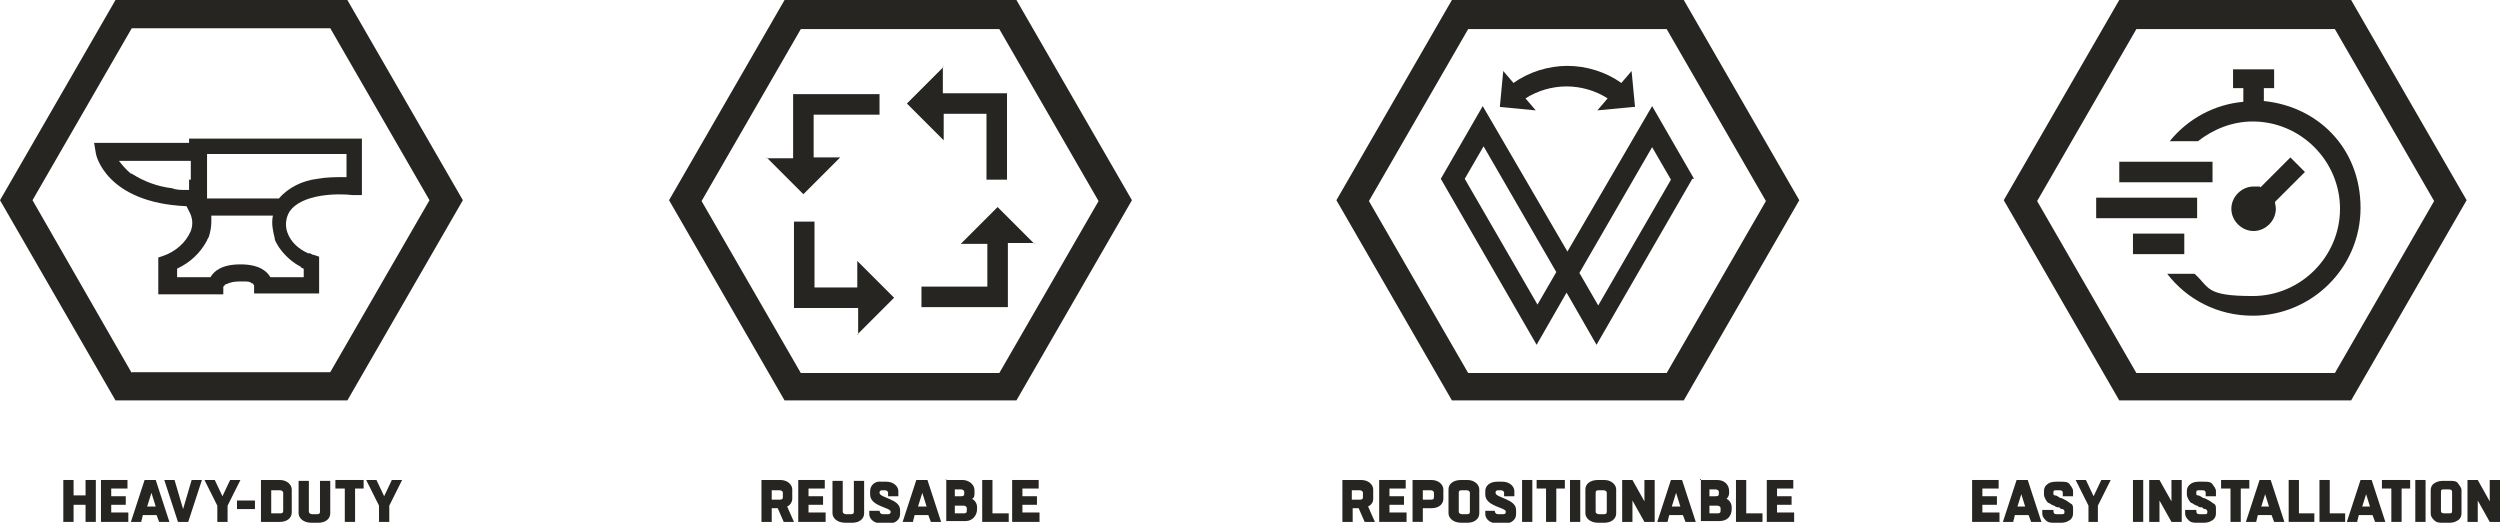 <?xml version="1.0" encoding="UTF-8"?>
<svg xmlns="http://www.w3.org/2000/svg" id="Layer_1" version="1.1" viewBox="0 0 292.2 61.1">
  <defs>
    <style>
      .st0 {
        fill: #262521;
      }
    </style>
  </defs>
  <g id="icons-ram-jamb">
    <g id="icons-ram-jamb-2">
      <g id="RB-icons_white-outlined___Heavy_Duty">
        <g id="translation__x2F__copy">
          <g id="Group_3763">
            <path id="Path_5718" class="st0" d="M7.4,61v-4.9h1.2v1.8h1.4v-1.8h1.2v4.9h-1.2v-2h-1.4v2h-1.2Z"></path>
            <path id="Path_5719" class="st0" d="M15,61h-3.2v-4.9h3.1v1h-1.9v.9h1.7v1h-1.7v.9h2v1h0Z"></path>
            <path id="Path_5720" class="st0" d="M18.2,56.1l1.6,4.9h-1.2l-.3-.8h-1.6l-.2.8h-1.2l1.6-4.9h1.3ZM17.2,59.2h1l-.5-1.6-.5,1.6Z"></path>
            <path id="Path_5721" class="st0" d="M20.8,61l-1.6-4.9h1.2l1,3.4,1-3.4h1.2l-1.6,4.9h-1.2Z"></path>
            <path id="Path_5722" class="st0" d="M25.4,61v-1.9l-1.5-3h1.2l.9,1.9.9-1.9h1.2l-1.5,3v1.9h-1.2Z"></path>
            <path id="Path_5723" class="st0" d="M29.8,59.5h-2.1v-1h2.1v1Z"></path>
            <path id="Path_5724" class="st0" d="M30.5,56.1h2.2c.9,0,1.4.6,1.4,1.1v2.7c0,.6-.5,1.1-1.4,1.1h-2.2s0-4.9,0-4.9ZM31.7,57.2v2.8h1c.2,0,.4,0,.4-.3v-2.1c0-.2-.2-.3-.4-.3h-1Z"></path>
            <path id="Path_5725" class="st0" d="M37.1,61.1h-.7c-1,0-1.5-.6-1.5-1.1v-3.8h1.2v3.6c0,.2.2.3.4.3h.5c.2,0,.4,0,.4-.3v-3.6h1.2v3.8c0,.6-.5,1.1-1.4,1.1h-.1Z"></path>
            <path id="Path_5726" class="st0" d="M40.3,61v-3.9h-1.1v-1h3.3v1h-1v3.9h-1.2Z"></path>
            <path id="Path_5727" class="st0" d="M44.3,61v-1.9l-1.5-3h1.2l.9,1.9.9-1.9h1.2l-1.5,3v1.9h-1.2Z"></path>
          </g>
        </g>
        <g id="Layer_4">
          <path id="Path_5728" class="st0" d="M40.6,0H13.5L0,23.4l13.5,23.4h27.1l13.5-23.4L40.6,0ZM15.4,43.6L3.8,23.4,15.4,3.3h23.2l11.6,20.1-11.6,20.1H15.4Z"></path>
        </g>
        <g id="symbols">
          <path id="Path_5729" class="st0" d="M22.1,16v.7h-11.1l.2,1.2c0,.2,1.2,5.8,10.6,6.2l.3.6c.4.7.5,1.5.2,2.3-.6,1.4-1.8,2.4-3.2,2.9l-.6.2v4.3h7.6v-.9c0,0,.2-.2.3-.3h.1c.4-.2.9-.3,1.4-.3h.7c.3,0,.6,0,.8.2h.1c0,0,.2.2.2.3v.9h7.6v-4.3l-.6-.2c-.2,0-.4-.2-.5-.2h-.2c-1.1-.5-2-1.3-2.4-2.4-.3-.8-.2-1.7.2-2.4,1.4-2.2,5.8-2.2,7.4-2h1.1c0,.1,0-6.6,0-6.6h-20.2v-.2ZM22.1,21v1.2h-.4c-.6,0-1.1,0-1.6-.2h0c-1.7-.2-3.3-.8-4.7-1.7h-.1c-.6-.5-1-1-1.4-1.5h8.4v2.2h-.2ZM35.1,31.2h0c0,0,.3.2.4.2v1h-3.9c-.4-.7-1.3-1.5-3.5-1.5s-3.1.8-3.5,1.5h-3.9v-1c1.5-.7,2.7-1.8,3.5-3.3h0c0-.1.1-.2.2-.4.2-.6.3-1.2.3-1.8v-.7h7.2c-.2.9,0,1.8.2,2.6,0,.4.3.7.5,1.1h0c.7,1,1.6,1.8,2.6,2.3h-.1ZM40.4,20.7c-1.1,0-2.2,0-3.3.2h0c-1.7.2-3.4,1-4.5,2.3h-8.4v-5.2h16.3v2.7h0Z"></path>
        </g>
      </g>
      <g id="RB-icons_white-outlined___Reusable">
        <g id="translation__x2F__copy-2">
          <g id="Group_3791">
            <path id="Path_6008" class="st0" d="M89,61v-4.9h2.2c.9,0,1.4.6,1.4,1.1v1.1c0,.4-.3.8-.6.9l.8,1.8h-1.2l-.7-1.6h-.7v1.6h-1.2ZM90.2,57.2v1.2h.9c.2,0,.4,0,.4-.3v-.5c0-.2-.2-.3-.4-.3h-.9Z"></path>
            <path id="Path_6009" class="st0" d="M96.5,61h-3.2v-4.9h3.1v1h-1.9v.9h1.7v1h-1.7v.9h2v1h0Z"></path>
            <path id="Path_6010" class="st0" d="M99.5,61.1h-.7c-1,0-1.5-.6-1.5-1.1v-3.8h1.2v3.6c0,.2.2.3.4.3h.5c.2,0,.4,0,.4-.3v-3.6h1.2v3.8c0,.6-.5,1.1-1.4,1.1h0Z"></path>
            <path id="Path_6011" class="st0" d="M102.8,59.6h0c0,.4.2.5.4.5h.5c.2,0,.4,0,.4-.3h0c0-.5-2.4-.6-2.4-2v-.4c0-.7.6-1.2,1.3-1.1h.6c.9,0,1.4.6,1.4,1.1v.6h-1.2v-.4c0-.2-.2-.3-.4-.3h-.2c-.2,0-.4,0-.4.3h0c0,.6,2.4.7,2.4,2v.5c0,.6-.5,1.1-1.4,1.1h-.7c-1,0-1.5-.6-1.5-1.1v-.4h1.2,0Z"></path>
            <path id="Path_6012" class="st0" d="M108.4,56.1l1.6,4.9h-1.2l-.3-.8h-1.6l-.2.8h-1.2l1.6-4.9h1.3ZM107.3,59.2h1l-.5-1.6-.5,1.6Z"></path>
            <path id="Path_6013" class="st0" d="M110.5,56.1h2c.7,0,1.4.5,1.4,1.2h0v.3c0,.3,0,.6-.3.7.4.2.6.6.6,1v.2c0,.8-.6,1.4-1.3,1.4h-2.3v-4.9h0ZM111.6,57.2v.8h.7c.2,0,.4,0,.4-.3v-.2c0-.2-.2-.3-.4-.3h-.7ZM111.6,59v1h1c.2,0,.4,0,.4-.3v-.3c0-.2-.2-.3-.4-.3h-1Z"></path>
            <path id="Path_6014" class="st0" d="M117.8,61h-3v-4.9h1.2v3.9h1.9v1h0Z"></path>
            <path id="Path_6015" class="st0" d="M121.5,61h-3.2v-4.9h3.1v1h-1.9v.9h1.7v1h-1.7v.9h2v1h0Z"></path>
          </g>
        </g>
        <g id="Layer_4-2">
          <path id="Path_6016" class="st0" d="M118.8,0h-27.1l-13.5,23.4,13.5,23.4h27.1l13.5-23.4L118.8,0ZM93.6,43.6l-11.6-20.1,11.6-20.1h23.2l11.6,20.1-11.6,20.1h-23.2Z"></path>
        </g>
        <g id="symbols-2">
          <g id="Group_3792">
            <path id="Path_6017" class="st0" d="M120.9,28.5l-4.3-4.3-4.3,4.3h3.1v5h-7.7v2.4h10.1v-7.5h3.1Z"></path>
            <path id="Path_6018" class="st0" d="M110.3,7.8l-4.3,4.3,4.3,4.3v-3.1h5v7.7h2.4v-10.1h-7.5v-3.1h0Z"></path>
            <path id="Path_6019" class="st0" d="M89.6,18.4l4.3,4.3,4.3-4.3h-3.1v-5h7.7v-2.4h-10.1v7.5h-3.1Z"></path>
            <path id="Path_6020" class="st0" d="M100.2,39.1l4.3-4.3-4.3-4.3v3.1h-5v-7.7h-2.4v10.1h7.5v3.1h0Z"></path>
          </g>
        </g>
      </g>
    </g>
  </g>
  <g>
    <g id="translation__x2F__copy1">
      <g>
        <path class="st0" d="M156.9,61v-4.9h2.2c.9,0,1.4.6,1.4,1.1v1.1c0,.4-.2.7-.6.9l.8,1.8h-1.2l-.7-1.6h-.7v1.6s-1.2,0-1.2,0ZM158,57.2v1.2h.9c.2,0,.4,0,.4-.3v-.5c0-.2-.2-.3-.4-.3h-.9Z"></path>
        <path class="st0" d="M164.4,61h-3.2v-4.9h3.1v1h-1.9v.9h1.7v1h-1.7v.9h2v1h0Z"></path>
        <path class="st0" d="M165.1,61v-4.9h2.2c.9,0,1.4.6,1.4,1.1v1.1c0,.6-.5,1.1-1.4,1.1h-1v1.6s-1.2,0-1.2,0ZM166.3,57.2v1.2h.9c.2,0,.4,0,.4-.3v-.5c0-.2-.2-.3-.4-.3h-.9Z"></path>
        <path class="st0" d="M170.8,61.1c-1,0-1.5-.6-1.5-1.1v-2.8c0-.6.5-1.1,1.5-1.1h.7c.9,0,1.4.6,1.4,1.1v2.8c0,.6-.5,1.1-1.4,1.1h-.7ZM171.4,60.1c.2,0,.4,0,.4-.3v-2.2c0-.2-.2-.3-.4-.3h-.5c-.2,0-.4,0-.4.3v2.2c0,.2.2.3.4.3h.5Z"></path>
        <path class="st0" d="M174.7,59.6h0c0,.4.2.5.4.5h.5c.2,0,.4,0,.4-.3h0c0-.5-2.4-.6-2.4-2v-.4c0-.6.5-1.1,1.4-1.1h.6c.9,0,1.4.6,1.4,1.1v.6h-1.2v-.4c0-.2-.2-.3-.4-.3h-.2c-.2,0-.4,0-.4.3h0c0,.6,2.4.7,2.4,2v.5c0,.6-.5,1.1-1.4,1.1h-.7c-1,0-1.5-.6-1.5-1.1v-.4h1.2-.1Z"></path>
        <path class="st0" d="M177.9,61v-4.9h1.2v4.9h-1.2Z"></path>
        <path class="st0" d="M180.7,61v-3.9h-1.1v-1h3.3v1h-1v3.9h-1.2Z"></path>
        <path class="st0" d="M183.5,61v-4.9h1.2v4.9h-1.2Z"></path>
        <path class="st0" d="M186.8,61.1c-1,0-1.5-.6-1.5-1.1v-2.8c0-.6.5-1.1,1.5-1.1h.7c.9,0,1.4.6,1.4,1.1v2.8c0,.6-.5,1.1-1.4,1.1h-.7ZM187.4,60.1c.2,0,.4,0,.4-.3v-2.2c0-.2-.2-.3-.4-.3h-.5c-.2,0-.4,0-.4.3v2.2c0,.2.2.3.4.3h.5Z"></path>
        <path class="st0" d="M189.6,61v-4.9h1.2l1.4,2.5v-2.5h1.2v4.9h-1.2l-1.4-2.5v2.5h-1.2Z"></path>
        <path class="st0" d="M196.6,56.1l1.6,4.9h-1.2l-.3-.8h-1.6l-.2.8h-1.2l1.6-4.9h1.3ZM195.5,59.2h.9l-.5-1.6-.5,1.6h.1Z"></path>
        <path class="st0" d="M198.7,56.1h2c.9,0,1.4.6,1.4,1.3v.2c0,.3-.1.5-.3.7.4.2.6.6.6,1v.2c0,.8-.5,1.4-1.4,1.4h-2.2v-4.9h-.1ZM199.8,57.2v.8h.7c.2,0,.4,0,.4-.3v-.2c0-.2-.2-.3-.4-.3h-.7ZM199.8,59v1h.9c.2,0,.4,0,.4-.3v-.3c0-.2-.2-.3-.4-.3h-.9Z"></path>
        <path class="st0" d="M205.9,61h-3v-4.9h1.2v3.9h1.9v1h0Z"></path>
        <path class="st0" d="M209.7,61h-3.2v-4.9h3.1v1h-1.9v.9h1.7v1h-1.7v.9h2v1h0Z"></path>
      </g>
    </g>
    <g id="Layer_41">
      <path class="st0" d="M196.8,0h-27.1l-13.5,23.4,13.5,23.4h27.1l13.5-23.4L196.8,0ZM171.6,43.6l-11.6-20.1,11.6-20.1h23.2l11.6,20.1-11.6,20.1h-23.2Z"></path>
    </g>
    <g id="symbols1">
      <g>
        <path class="st0" d="M198,20.9l-4.9-8.5-9.9,17-9.9-17-4.9,8.5,11.2,19.4,3.5-6.1,3.5,6.1,11.2-19.4h.2ZM179.7,35.6l-8.5-14.7,2.2-3.8,8.5,14.7-2.2,3.8h0ZM193.1,17.2l2.2,3.8-8.5,14.7-2.2-3.8,8.5-14.7h0Z"></path>
        <path class="st0" d="M191.1,12.5l-.4-4.2-1.2,1.4c-1.8-1.3-4.1-2-6.3-2s-4.5.7-6.3,2l-1.2-1.4-.4,4.2,4.2.4-1.2-1.4c1.4-.9,3.1-1.4,4.8-1.4s3.4.5,4.8,1.4l-1.2,1.4,4.2-.4h.2Z"></path>
      </g>
    </g>
  </g>
  <g>
    <g>
      <path class="st0" d="M274.8,0h-27.1l-13.5,23.4,13.5,23.4h27.1l13.5-23.4-13.5-23.4ZM249.7,43.6l-11.6-20.1,11.6-20.1h23.2l11.6,20.1-11.6,20.1h-23.2Z"></path>
      <path class="st0" d="M255.3,27.3h-6v2.4h6v-2.4h0ZM256.8,23.1h-11.8v2.4h11.8v-2.4h0ZM258.6,18.9h-10.9v2.4h10.9v-2.4h0ZM264.6,11.9v-1.6h1.2v-2.2h-4.8v2.2h1.2v1.6c-3.4.3-6.5,2-8.6,4.6h3.3c1.8-1.4,4-2.3,6.4-2.3,5.6,0,10.2,4.6,10.2,10.2s-4.6,10.2-10.2,10.2-5-1-6.8-2.6h-3.2c2.3,3,5.9,4.9,10,4.9,6.9,0,12.6-5.6,12.6-12.6s-5-11.9-11.4-12.5h.1ZM269.4,20.1l-3.5,3.5c0,.2.1.5.1.8,0,1.4-1.2,2.6-2.6,2.6s-2.6-1.2-2.6-2.6,1.2-2.6,2.6-2.6.5,0,.8.1l3.5-3.5,1.7,1.7h0Z"></path>
    </g>
    <g>
      <path class="st0" d="M233.7,60v1h-3.2v-4.9h3.1v1h-1.9v.9h1.7v1h-1.7v.9h2,0Z"></path>
      <path class="st0" d="M235.8,56.1h1.2l1.6,4.9h-1.2l-.3-.8h-1.6l-.2.8h-1.2l1.6-4.9h0ZM236.3,57.6l-.5,1.6h.9l-.5-1.6h.1Z"></path>
      <path class="st0" d="M238.8,59.6h1.2c0,.4.1.5.4.5h.5c.3,0,.4,0,.4-.3h0c0,0,0-.2-.2-.3-.1,0-.3,0-.4-.2-.2,0-.4,0-.6-.2-.2,0-.4-.2-.6-.3-.2,0-.3-.3-.4-.4-.1-.2-.2-.4-.2-.6v-.4c0-.3.1-.6.4-.8.2-.2.6-.3,1-.3h.6c.4,0,.8,0,1,.3s.4.5.4.8v.6h-1.2v-.4c0-.2-.1-.3-.4-.3h-.3c-.3,0-.4,0-.4.3h0c0,.2,0,.3.2.3s.4.2.6.3c.2,0,.5.2.7.3s.4.3.6.4.2.4.2.6v.5c0,.3-.1.6-.4.8s-.6.3-1,.3h-.7c-.5,0-.8,0-1.1-.3s-.4-.5-.4-.8v-.4h0Z"></path>
      <path class="st0" d="M245.3,61h-1.2v-1.9l-1.5-3h1.2l.9,1.9.9-1.9h1.1l-1.5,3v1.9h.1Z"></path>
      <path class="st0" d="M250.5,61h-1.2v-4.9h1.2v4.9Z"></path>
      <path class="st0" d="M252.4,61h-1.2v-4.9h1.2l1.4,2.5v-2.5h1.2v4.9h-1.2l-1.4-2.5v2.5Z"></path>
      <path class="st0" d="M255.5,59.6h1.2c0,.4.1.5.4.5h.5c.3,0,.4,0,.4-.3h0c0,0,0-.2-.2-.3-.1,0-.3,0-.4-.2-.2,0-.4,0-.6-.2-.2,0-.4-.2-.6-.3-.2,0-.3-.3-.4-.4-.1-.2-.2-.4-.2-.6v-.4c0-.3.1-.6.4-.8.2-.2.6-.3,1-.3h.6c.4,0,.8,0,1,.3s.4.5.4.8v.6h-1.2v-.4c0-.2-.1-.3-.4-.3h-.3c-.3,0-.4,0-.4.3h0c0,.2,0,.3.2.3s.4.2.6.3c.2,0,.5.2.7.3s.4.3.6.4.2.4.2.6v.5c0,.3-.1.6-.4.8s-.6.3-1,.3h-.7c-.5,0-.8,0-1.1-.3s-.4-.5-.4-.8v-.4h0Z"></path>
      <path class="st0" d="M261.9,61h-1.2v-3.9h-1.1v-1h3.3v1h-1v3.9Z"></path>
      <path class="st0" d="M264.2,56.1h1.2l1.6,4.9h-1.2l-.3-.8h-1.6l-.2.8h-1.2l1.6-4.9h0ZM264.8,57.6l-.5,1.6h.9l-.5-1.6h.1Z"></path>
      <path class="st0" d="M270.5,60v1h-3v-4.9h1.2v3.9h1.9,0Z"></path>
      <path class="st0" d="M274.1,60v1h-3v-4.9h1.2v3.9h1.9,0Z"></path>
      <path class="st0" d="M276,56.1h1.2l1.6,4.9h-1.2l-.3-.8h-1.6l-.2.8h-1.2l1.6-4.9h0ZM276.6,57.6l-.5,1.6h.9l-.5-1.6h.1Z"></path>
      <path class="st0" d="M280.7,61h-1.2v-3.9h-1.1v-1h3.3v1h-1v3.9Z"></path>
      <path class="st0" d="M283.5,61h-1.2v-4.9h1.2v4.9Z"></path>
      <path class="st0" d="M286.3,61.1h-.7c-.5,0-.8,0-1.1-.3s-.4-.5-.4-.8v-2.7c0-.3.1-.6.4-.8.3-.2.6-.3,1.1-.3h.7c.4,0,.8,0,1,.3s.4.5.4.8v2.7c0,.3-.1.6-.4.8s-.6.3-1,.3ZM285.7,60h.5c.3,0,.4,0,.4-.3v-2.2c0-.2-.1-.3-.4-.3h-.5c-.3,0-.4,0-.4.3v2.2c0,.2.1.3.4.3Z"></path>
      <path class="st0" d="M289.6,61h-1.2v-4.9h1.2l1.4,2.5v-2.5h1.2v4.9h-1.2l-1.4-2.5v2.5Z"></path>
    </g>
  </g>
</svg>
